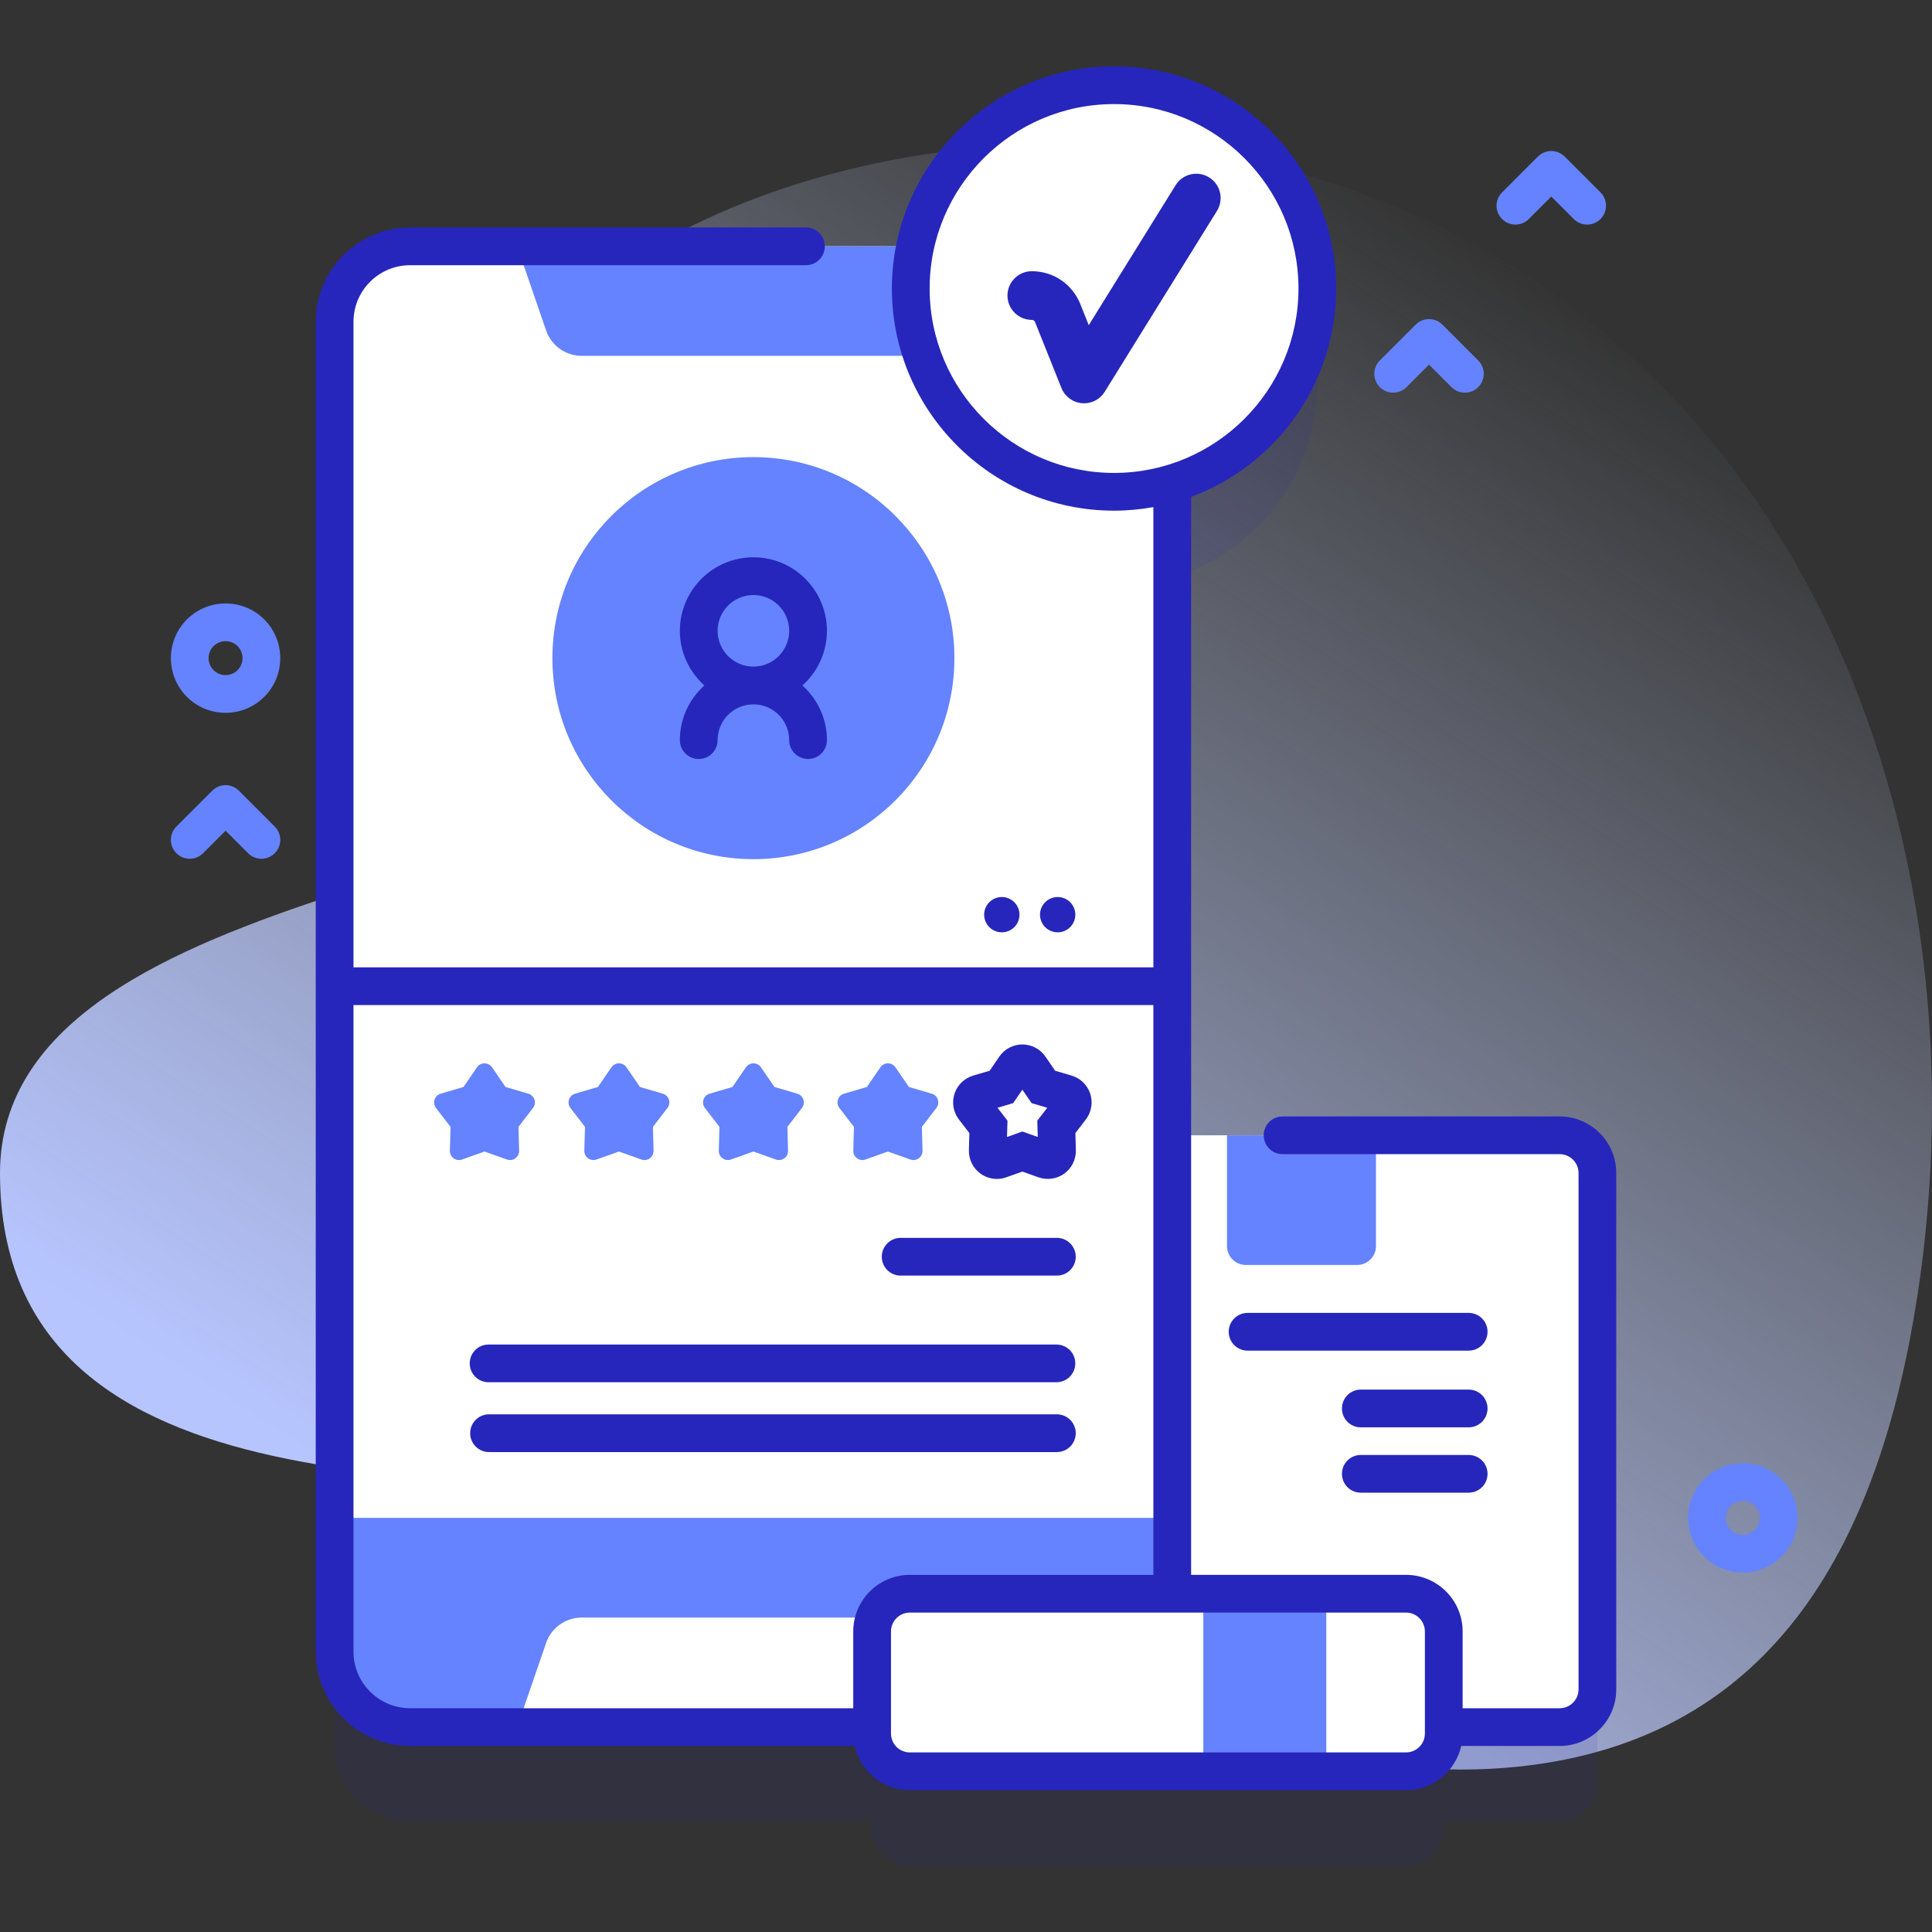 <svg width="56" height="56" viewBox="0 0 56 56" fill="none" xmlns="http://www.w3.org/2000/svg">
<rect x="0" y="0" width="56" height="56" fill="#333333" stroke="none"/>
<g clip-path="url(#clip0)">
<path d="M39.903 5.766C32.345 2.809 21.879 3.932 16.096 9.212C12.012 12.94 15.173 14.003 17.957 20.825C19.972 25.762 0 25.082 0 34.004C0 44.318 14.465 42.362 19.833 43.543C28.04 45.348 35.2 52.101 43.968 51.211C51.602 50.436 54.513 44.445 55.574 37.578C57.552 24.784 52.694 10.771 39.903 5.766Z" fill="url(#paint0_linear)"/>
<path opacity="0.1" d="M45.208 35.642H33.978V16.743C36.41 16.017 38.183 13.765 38.183 11.097C38.183 7.843 35.545 5.204 32.291 5.204C29.456 5.204 27.09 7.207 26.527 9.874H11.886C10.679 9.874 9.699 10.854 9.699 12.061V50.607C9.699 51.815 10.679 52.795 11.886 52.795H25.279V52.983C25.279 53.587 25.768 54.077 26.372 54.077H40.754C41.358 54.077 41.848 53.587 41.848 52.983V52.795H45.208C45.812 52.795 46.301 52.305 46.301 51.701V36.736C46.301 36.132 45.812 35.642 45.208 35.642Z" fill="#2626BC"/>
<path d="M45.208 50.061H30.242C29.638 50.061 29.148 49.571 29.148 48.967V34.001C29.148 33.397 29.638 32.907 30.242 32.907H45.208C45.812 32.907 46.301 33.397 46.301 34.001V48.967C46.302 49.571 45.812 50.061 45.208 50.061Z" fill="white"/>
<path d="M39.336 36.666H36.112C35.81 36.666 35.565 36.421 35.565 36.119V32.908H39.883V36.119C39.883 36.421 39.638 36.666 39.336 36.666Z" fill="#6583FE"/>
<path d="M36.162 39.149H42.57C42.872 39.149 43.117 38.904 43.117 38.602C43.117 38.3 42.872 38.055 42.57 38.055H36.162C35.86 38.055 35.615 38.3 35.615 38.602C35.615 38.904 35.86 39.149 36.162 39.149Z" fill="#2626BC"/>
<path d="M39.443 41.372H42.57C42.872 41.372 43.117 41.127 43.117 40.825C43.117 40.523 42.872 40.278 42.57 40.278H39.443C39.141 40.278 38.897 40.523 38.897 40.825C38.897 41.127 39.141 41.372 39.443 41.372Z" fill="#2626BC"/>
<path d="M39.443 43.266H42.57C42.872 43.266 43.117 43.022 43.117 42.719C43.117 42.417 42.872 42.173 42.57 42.173H39.443C39.141 42.173 38.897 42.417 38.897 42.719C38.897 43.022 39.141 43.266 39.443 43.266Z" fill="#2626BC"/>
<path d="M33.978 9.327V47.873C33.978 49.081 32.998 50.061 31.79 50.061H11.886C10.679 50.061 9.699 49.081 9.699 47.873V9.327C9.699 8.12 10.679 7.14 11.886 7.14H31.79C32.998 7.14 33.978 8.12 33.978 9.327Z" fill="#6583FE"/>
<path d="M33.978 9.327V32.826H9.699V9.327C9.699 8.12 10.679 7.14 11.886 7.14H31.79C32.998 7.14 33.978 8.12 33.978 9.327Z" fill="white"/>
<path d="M9.699 28.586H33.978V43.996H9.699V28.586Z" fill="white"/>
<path d="M9.699 28.586H33.978V31.449H9.699V28.586Z" fill="white"/>
<path d="M26.813 10.315H16.864C16.397 10.315 15.981 10.019 15.829 9.578L14.99 7.14H28.687L27.847 9.578C27.695 10.019 27.28 10.315 26.813 10.315Z" fill="#6583FE"/>
<path d="M16.864 46.885H26.813C27.28 46.885 27.695 47.181 27.847 47.622L28.687 50.06H14.99L15.829 47.622C15.981 47.181 16.397 46.885 16.864 46.885Z" fill="white"/>
<path d="M21.838 24.903C25.056 24.903 27.664 22.294 27.664 19.076C27.664 15.859 25.056 13.25 21.838 13.25C18.62 13.25 16.012 15.859 16.012 19.076C16.012 22.294 18.62 24.903 21.838 24.903Z" fill="#6583FE"/>
<path d="M23.258 19.869C23.693 19.478 23.969 18.913 23.969 18.284C23.969 17.109 23.013 16.153 21.838 16.153C20.663 16.153 19.706 17.109 19.706 18.284C19.706 18.913 19.982 19.478 20.417 19.869C19.982 20.259 19.706 20.824 19.706 21.453C19.706 21.755 19.951 22 20.253 22C20.555 22 20.8 21.755 20.8 21.453C20.8 20.881 21.266 20.416 21.838 20.416C22.41 20.416 22.875 20.881 22.875 21.453C22.875 21.755 23.12 22 23.422 22C23.724 22 23.969 21.755 23.969 21.453C23.969 20.824 23.693 20.259 23.258 19.869ZM20.8 18.284C20.8 17.712 21.266 17.247 21.838 17.247C22.41 17.247 22.875 17.712 22.875 18.284C22.875 18.856 22.41 19.322 21.838 19.322C21.266 19.322 20.8 18.856 20.8 18.284Z" fill="#2626BC"/>
<path d="M14.043 33.378L13.393 33.609C13.218 33.672 13.035 33.539 13.04 33.353L13.059 32.663L12.638 32.116C12.525 31.968 12.595 31.753 12.773 31.701L13.435 31.506L13.825 30.936C13.93 30.783 14.156 30.783 14.262 30.936L14.652 31.506L15.314 31.701C15.492 31.753 15.562 31.968 15.449 32.116L15.028 32.663L15.047 33.353C15.052 33.539 14.869 33.672 14.694 33.609L14.043 33.378Z" fill="#6583FE"/>
<path d="M17.941 33.378L17.29 33.609C17.115 33.672 16.932 33.539 16.937 33.353L16.956 32.663L16.535 32.116C16.422 31.968 16.492 31.753 16.67 31.701L17.332 31.506L17.723 30.936C17.828 30.783 18.054 30.783 18.159 30.936L18.549 31.506L19.211 31.701C19.39 31.753 19.46 31.968 19.346 32.116L18.925 32.663L18.944 33.353C18.949 33.539 18.766 33.672 18.591 33.609L17.941 33.378Z" fill="#6583FE"/>
<path d="M21.839 33.378L21.188 33.609C21.013 33.672 20.83 33.539 20.835 33.353L20.854 32.663L20.433 32.116C20.32 31.968 20.39 31.753 20.568 31.701L21.23 31.506L21.621 30.936C21.726 30.783 21.952 30.783 22.057 30.936L22.447 31.506L23.109 31.701C23.288 31.753 23.358 31.968 23.244 32.116L22.823 32.663L22.842 33.353C22.847 33.539 22.665 33.672 22.489 33.609L21.839 33.378Z" fill="#6583FE"/>
<path d="M25.736 33.378L25.086 33.609C24.911 33.672 24.728 33.539 24.733 33.353L24.752 32.663L24.331 32.116C24.218 31.968 24.288 31.753 24.466 31.701L25.128 31.506L25.518 30.936C25.623 30.783 25.849 30.783 25.954 30.936L26.345 31.506L27.007 31.701C27.185 31.753 27.255 31.968 27.142 32.116L26.721 32.663L26.74 33.353C26.745 33.539 26.562 33.672 26.387 33.609L25.736 33.378Z" fill="#6583FE"/>
<path d="M28.895 34.172C28.726 34.172 28.559 34.119 28.418 34.017C28.202 33.859 28.077 33.605 28.084 33.338L28.098 32.842L27.795 32.449C27.632 32.237 27.584 31.958 27.667 31.704C27.749 31.449 27.952 31.252 28.209 31.176L28.685 31.036L28.965 30.627C29.116 30.406 29.366 30.274 29.634 30.274C29.902 30.274 30.152 30.406 30.303 30.627L30.584 31.036L31.059 31.176C31.316 31.252 31.519 31.449 31.602 31.704C31.684 31.958 31.636 32.237 31.473 32.449L31.171 32.842L31.184 33.338C31.191 33.605 31.067 33.859 30.85 34.017C30.633 34.174 30.353 34.214 30.101 34.125L29.634 33.959L29.167 34.125C29.078 34.156 28.986 34.172 28.895 34.172ZM28.913 32.109L29.202 32.483L29.189 32.956L29.634 32.798L30.08 32.956L30.067 32.483L30.355 32.109L29.901 31.975L29.634 31.585L29.367 31.975L28.913 32.109Z" fill="#2626BC"/>
<path d="M40.754 51.342H26.373C25.768 51.342 25.279 50.852 25.279 50.248V47.288C25.279 46.684 25.768 46.194 26.373 46.194H40.754C41.358 46.194 41.848 46.684 41.848 47.288V50.248C41.848 50.852 41.358 51.342 40.754 51.342Z" fill="white"/>
<path d="M34.879 46.194H38.443V51.342H34.879V46.194Z" fill="#6583FE"/>
<path d="M30.634 36.974H26.106C25.804 36.974 25.559 36.729 25.559 36.427C25.559 36.125 25.804 35.88 26.106 35.88H30.634C30.936 35.88 31.181 36.125 31.181 36.427C31.181 36.729 30.936 36.974 30.634 36.974Z" fill="#2626BC"/>
<path d="M30.621 40.065H14.162C13.86 40.065 13.615 39.82 13.615 39.518C13.615 39.216 13.86 38.972 14.162 38.972H30.621C30.923 38.972 31.168 39.216 31.168 39.518C31.168 39.82 30.923 40.065 30.621 40.065Z" fill="#2626BC"/>
<path d="M30.634 42.089H14.175C13.873 42.089 13.628 41.844 13.628 41.542C13.628 41.24 13.873 40.995 14.175 40.995H30.634C30.936 40.995 31.181 41.24 31.181 41.542C31.181 41.844 30.936 42.089 30.634 42.089Z" fill="#2626BC"/>
<path d="M31.169 26.512C31.169 26.795 30.94 27.024 30.657 27.024C30.375 27.024 30.145 26.795 30.145 26.512C30.145 26.23 30.375 26.001 30.657 26.001C30.94 26.001 31.169 26.23 31.169 26.512Z" fill="#2626BC"/>
<path d="M29.55 26.512C29.55 26.795 29.321 27.024 29.038 27.024C28.756 27.024 28.526 26.795 28.526 26.512C28.526 26.23 28.755 26.001 29.038 26.001C29.321 26.001 29.55 26.23 29.55 26.512Z" fill="#2626BC"/>
<path d="M32.291 14.255C35.545 14.255 38.184 11.617 38.184 8.363C38.184 5.108 35.545 2.47 32.291 2.47C29.037 2.47 26.399 5.108 26.399 8.363C26.399 11.617 29.037 14.255 32.291 14.255Z" fill="white"/>
<path d="M45.208 32.361H37.177C36.875 32.361 36.63 32.605 36.63 32.907C36.63 33.209 36.875 33.454 37.177 33.454H45.208C45.509 33.454 45.755 33.7 45.755 34.001V48.967C45.755 49.268 45.509 49.514 45.208 49.514H42.395V47.288C42.395 46.383 41.659 45.648 40.754 45.648H34.525V14.402C36.978 13.492 38.73 11.128 38.73 8.363C38.73 4.812 35.842 1.923 32.291 1.923C28.741 1.923 25.852 4.812 25.852 8.363C25.852 11.913 28.741 14.802 32.291 14.802C32.68 14.802 33.06 14.765 33.431 14.699V45.648H26.373C25.468 45.648 24.732 46.383 24.732 47.288V49.514H11.887C10.982 49.514 10.246 48.778 10.246 47.873V9.327C10.246 8.423 10.982 7.687 11.887 7.687H23.361C23.663 7.687 23.908 7.442 23.908 7.14C23.908 6.838 23.663 6.593 23.361 6.593H11.887C10.379 6.593 9.152 7.82 9.152 9.327V47.873C9.152 49.38 10.379 50.607 11.887 50.607H24.773C24.937 51.34 25.591 51.889 26.373 51.889H40.754C41.535 51.889 42.19 51.34 42.354 50.608H45.208C46.112 50.608 46.848 49.871 46.848 48.967V34.001C46.848 33.096 46.113 32.361 45.208 32.361ZM26.946 8.362C26.946 5.415 29.344 3.017 32.291 3.017C35.239 3.017 37.637 5.415 37.637 8.362C37.637 11.31 35.239 13.708 32.291 13.708C29.344 13.708 26.946 11.31 26.946 8.362ZM41.301 50.248C41.301 50.55 41.056 50.795 40.754 50.795H26.373C26.071 50.795 25.826 50.55 25.826 50.248V47.288C25.826 46.987 26.071 46.741 26.373 46.741H40.754C41.056 46.741 41.301 46.987 41.301 47.288V50.248Z" fill="#2626BC"/>
<path d="M31.422 11.69C31.401 11.69 31.38 11.689 31.36 11.687C31.094 11.664 30.865 11.493 30.766 11.246L30.002 9.336C29.987 9.297 29.95 9.272 29.908 9.272C29.518 9.272 29.202 8.956 29.202 8.566C29.202 8.177 29.518 7.861 29.908 7.861C30.53 7.861 31.082 8.234 31.313 8.812L31.558 9.425L34.075 5.369C34.281 5.038 34.716 4.936 35.047 5.142C35.378 5.347 35.48 5.783 35.274 6.114L32.021 11.356C31.892 11.565 31.664 11.69 31.422 11.69Z" fill="#2626BC"/>
<path d="M42.46 11.382C42.32 11.382 42.18 11.329 42.073 11.222L41.421 10.569L40.768 11.222C40.555 11.435 40.209 11.435 39.995 11.222C39.782 11.008 39.782 10.662 39.995 10.448L41.034 9.409C41.248 9.196 41.594 9.196 41.807 9.409L42.847 10.448C43.06 10.662 43.06 11.008 42.847 11.222C42.74 11.329 42.6 11.382 42.46 11.382Z" fill="#6583FE"/>
<path d="M46.004 6.51C45.864 6.51 45.724 6.456 45.617 6.35L44.965 5.697L44.312 6.35C44.099 6.563 43.752 6.563 43.539 6.35C43.325 6.136 43.325 5.79 43.539 5.576L44.578 4.537C44.792 4.324 45.138 4.324 45.352 4.537L46.391 5.576C46.604 5.79 46.604 6.136 46.391 6.35C46.284 6.456 46.144 6.51 46.004 6.51Z" fill="#6583FE"/>
<path d="M7.578 24.892C7.438 24.892 7.298 24.838 7.191 24.731L6.539 24.079L5.886 24.731C5.673 24.945 5.326 24.945 5.113 24.731C4.899 24.518 4.899 24.172 5.113 23.958L6.152 22.919C6.365 22.705 6.712 22.705 6.925 22.919L7.964 23.958C8.178 24.172 8.178 24.518 7.964 24.731C7.858 24.838 7.718 24.892 7.578 24.892Z" fill="#6583FE"/>
<path d="M50.517 45.582C50.111 45.582 49.705 45.427 49.395 45.118C48.777 44.499 48.777 43.493 49.395 42.875C50.014 42.257 51.02 42.257 51.638 42.875C52.257 43.493 52.257 44.499 51.638 45.118C51.329 45.427 50.923 45.582 50.517 45.582ZM50.517 43.504C50.391 43.504 50.265 43.552 50.169 43.648C49.977 43.84 49.977 44.152 50.169 44.344C50.361 44.536 50.673 44.536 50.865 44.344C51.057 44.153 51.057 43.84 50.865 43.648C50.769 43.552 50.643 43.504 50.517 43.504Z" fill="#6583FE"/>
<path d="M6.538 20.662C6.132 20.662 5.726 20.507 5.417 20.198C4.799 19.579 4.799 18.573 5.417 17.955C6.035 17.337 7.042 17.337 7.66 17.955C8.278 18.573 8.278 19.58 7.66 20.198C7.351 20.507 6.944 20.662 6.538 20.662ZM6.538 18.584C6.412 18.584 6.286 18.633 6.19 18.728C5.998 18.92 5.998 19.233 6.19 19.424C6.382 19.616 6.694 19.616 6.886 19.424C7.078 19.233 7.078 18.92 6.886 18.728C6.79 18.632 6.664 18.584 6.538 18.584Z" fill="#6583FE"/>
<path d="M9.699 28.039H33.563V29.132H9.699V28.039Z" fill="#2626BC"/>
</g>
<defs>
<linearGradient id="paint0_linear" x1="46.031" y1="8.656" x2="19.89" y2="49.234" gradientUnits="userSpaceOnUse">
<stop stop-color="#D2DEFF" stop-opacity="0"/>
<stop offset="1" stop-color="#B7C5FF"/>
</linearGradient>
<clipPath id="clip0">
<rect width="56" height="56" fill="white"/>
</clipPath>
</defs>
</svg>

